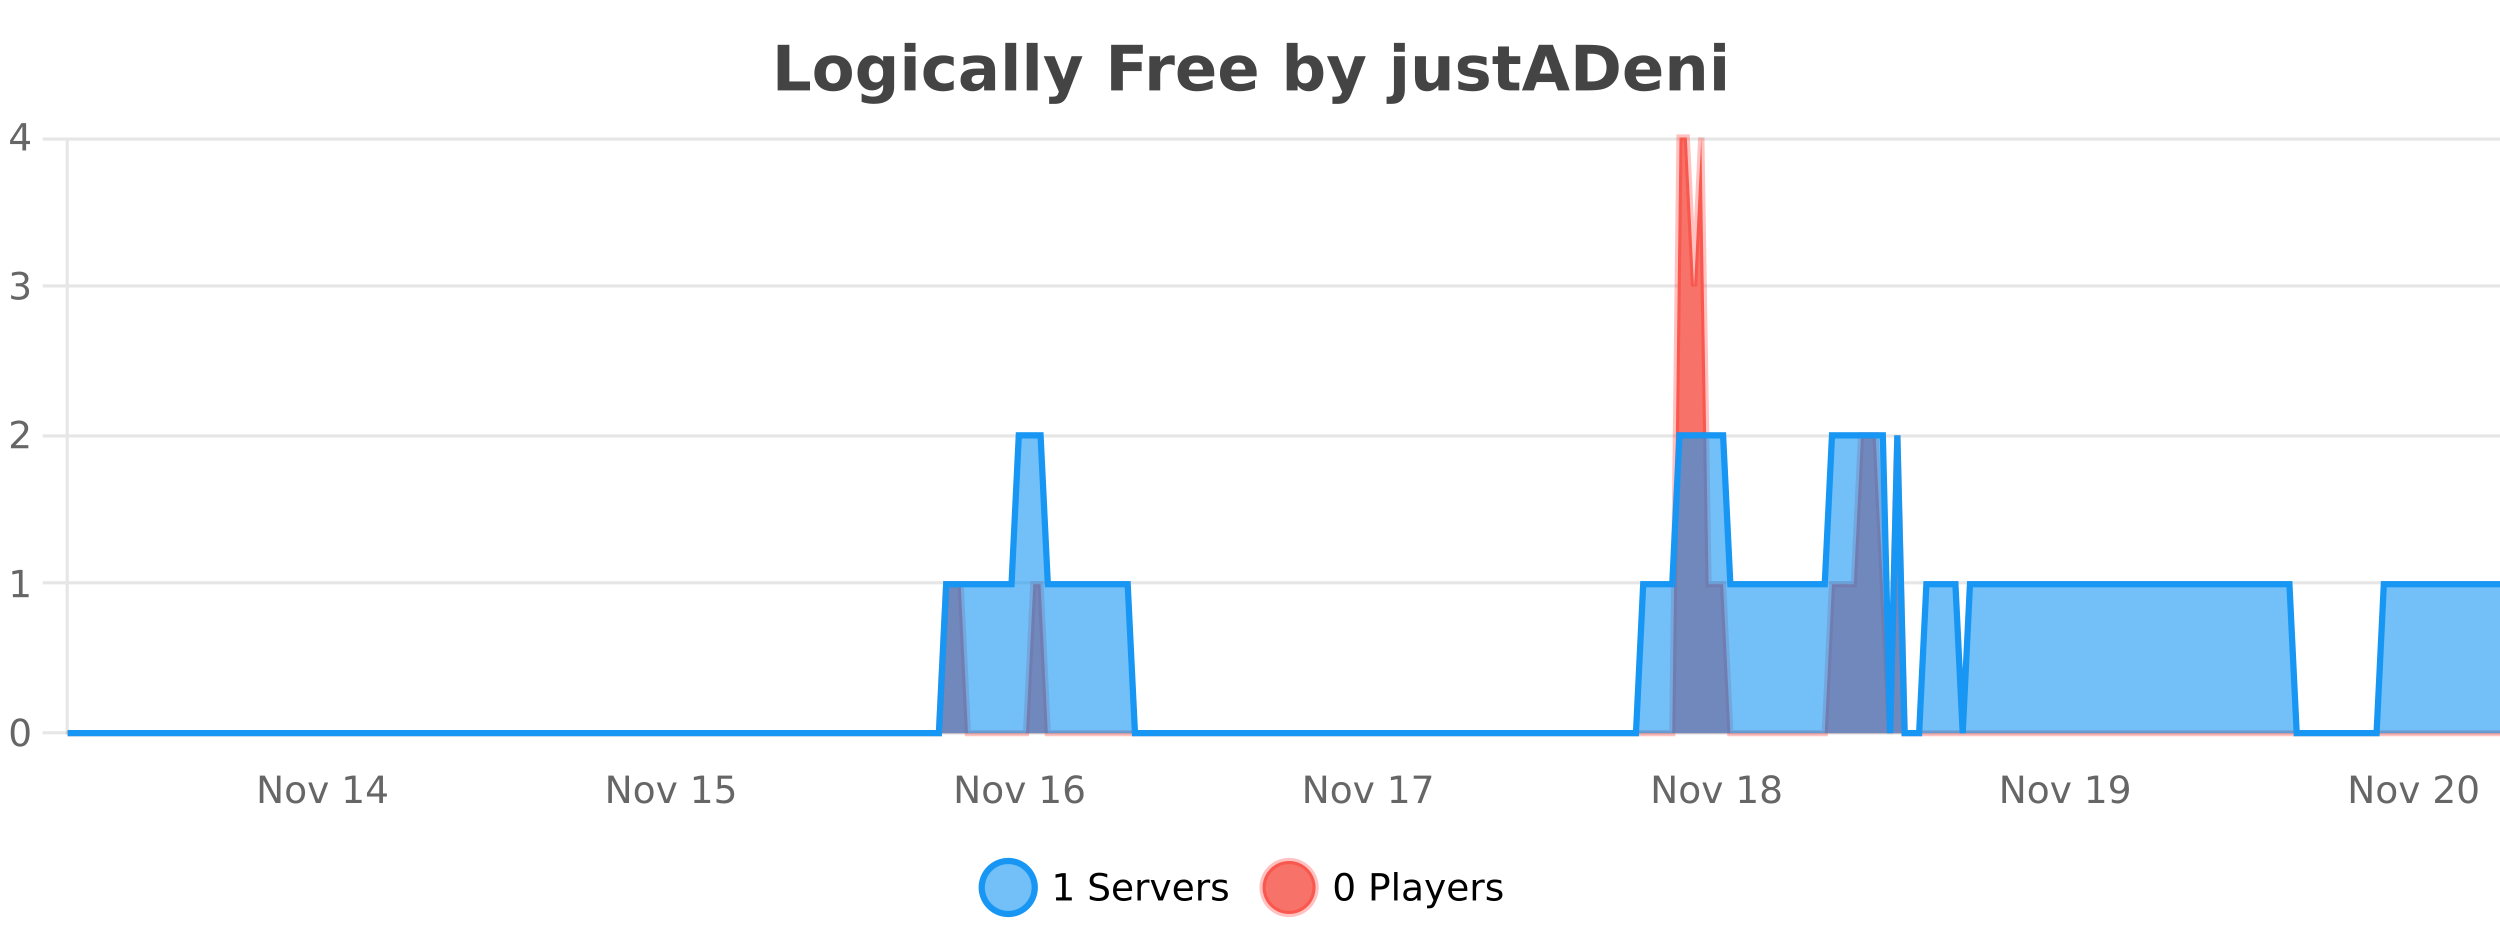 <?xml version="1.0" encoding="UTF-8"?>
<svg xmlns="http://www.w3.org/2000/svg" xmlns:xlink="http://www.w3.org/1999/xlink" width="800pt" height="300pt" viewBox="0 0 800 300" version="1.1">
<defs>
<clipPath id="clip1">
  <path d="M 285 263 L 360 263 L 360 300 L 285 300 Z M 285 263 "/>
</clipPath>
<clipPath id="clip2">
  <path d="M 375 263 L 450 263 L 450 300 L 375 300 Z M 375 263 "/>
</clipPath>
<clipPath id="clip3">
  <path d="M 21.633 44 L 800 44 L 800 234.602 L 21.633 234.602 Z M 21.633 44 "/>
</clipPath>
<clipPath id="clip4">
  <path d="M 20.633 43 L 800 43 L 800 235.602 L 20.633 235.602 Z M 20.633 43 "/>
</clipPath>
<clipPath id="clip5">
  <path d="M 21.633 139 L 800 139 L 800 234.602 L 21.633 234.602 Z M 21.633 139 "/>
</clipPath>
<clipPath id="clip6">
  <path d="M 20.633 111 L 800 111 L 800 235.602 L 20.633 235.602 Z M 20.633 111 "/>
</clipPath>
</defs>
<g id="surface133746">
<rect x="0" y="0" width="800" height="300" style="fill:rgb(100%,100%,100%);fill-opacity:1;stroke:none;"/>
<path style="fill:none;stroke-width:1;stroke-linecap:butt;stroke-linejoin:miter;stroke:rgb(0%,0%,0%);stroke-opacity:0.098;stroke-miterlimit:10;" d="M 22 234.5 L 800 234.5 "/>
<path style="fill:none;stroke-width:1;stroke-linecap:butt;stroke-linejoin:miter;stroke:rgb(0%,0%,0%);stroke-opacity:0.098;stroke-miterlimit:10;" d="M 13.633 234.5 L 21 234.5 "/>
<path style="fill:none;stroke-width:1;stroke-linecap:butt;stroke-linejoin:miter;stroke:rgb(0%,0%,0%);stroke-opacity:0.098;stroke-miterlimit:10;" d="M 22 186.5 L 800 186.5 "/>
<path style="fill:none;stroke-width:1;stroke-linecap:butt;stroke-linejoin:miter;stroke:rgb(0%,0%,0%);stroke-opacity:0.098;stroke-miterlimit:10;" d="M 13.633 186.5 L 21 186.5 "/>
<path style="fill:none;stroke-width:1;stroke-linecap:butt;stroke-linejoin:miter;stroke:rgb(0%,0%,0%);stroke-opacity:0.098;stroke-miterlimit:10;" d="M 22 139.5 L 800 139.5 "/>
<path style="fill:none;stroke-width:1;stroke-linecap:butt;stroke-linejoin:miter;stroke:rgb(0%,0%,0%);stroke-opacity:0.098;stroke-miterlimit:10;" d="M 13.633 139.5 L 21 139.5 "/>
<path style="fill:none;stroke-width:1;stroke-linecap:butt;stroke-linejoin:miter;stroke:rgb(0%,0%,0%);stroke-opacity:0.098;stroke-miterlimit:10;" d="M 22 91.5 L 800 91.5 "/>
<path style="fill:none;stroke-width:1;stroke-linecap:butt;stroke-linejoin:miter;stroke:rgb(0%,0%,0%);stroke-opacity:0.098;stroke-miterlimit:10;" d="M 13.633 91.5 L 21 91.5 "/>
<path style="fill:none;stroke-width:1;stroke-linecap:butt;stroke-linejoin:miter;stroke:rgb(0%,0%,0%);stroke-opacity:0.098;stroke-miterlimit:10;" d="M 22 44.5 L 800 44.5 "/>
<path style="fill:none;stroke-width:1;stroke-linecap:butt;stroke-linejoin:miter;stroke:rgb(0%,0%,0%);stroke-opacity:0.098;stroke-miterlimit:10;" d="M 13.633 44.5 L 21 44.5 "/>
<path style=" stroke:none;fill-rule:nonzero;fill:rgb(9.02%,58.824%,95.294%);fill-opacity:0.6;" d="M 331.121 284 C 331.121 288.688 327.324 292.484 322.637 292.484 C 317.953 292.484 314.152 288.688 314.152 284 C 314.152 279.312 317.953 275.516 322.637 275.516 C 327.324 275.516 331.121 279.312 331.121 284 Z M 331.121 284 "/>
<g clip-path="url(#clip1)" clip-rule="nonzero">
<path style="fill:none;stroke-width:2;stroke-linecap:butt;stroke-linejoin:miter;stroke:rgb(9.02%,58.824%,95.294%);stroke-opacity:1;stroke-miterlimit:10;" d="M 331.121 284 C 331.121 288.688 327.324 292.484 322.637 292.484 C 317.953 292.484 314.152 288.688 314.152 284 C 314.152 279.312 317.953 275.516 322.637 275.516 C 327.324 275.516 331.121 279.312 331.121 284 Z M 331.121 284 "/>
</g>
<path style=" stroke:none;fill-rule:nonzero;fill:rgb(0%,0%,0%);fill-opacity:1;" d="M 337.938 287.156 L 339.875 287.156 L 339.875 280.484 L 337.766 280.906 L 337.766 279.828 L 339.859 279.406 L 341.047 279.406 L 341.047 287.156 L 342.984 287.156 L 342.984 288.156 L 337.938 288.156 Z M 354.32 279.688 L 354.32 280.844 C 353.871 280.637 353.445 280.48 353.039 280.375 C 352.641 280.262 352.262 280.203 351.898 280.203 C 351.25 280.203 350.75 280.328 350.398 280.578 C 350.055 280.828 349.883 281.188 349.883 281.656 C 349.883 282.043 349.996 282.336 350.227 282.531 C 350.453 282.73 350.898 282.887 351.555 283 L 352.258 283.156 C 353.141 283.324 353.793 283.621 354.211 284.047 C 354.637 284.465 354.852 285.027 354.852 285.734 C 354.852 286.59 354.562 287.234 353.992 287.672 C 353.43 288.109 352.594 288.328 351.492 288.328 C 351.086 288.328 350.648 288.281 350.18 288.188 C 349.711 288.094 349.227 287.953 348.727 287.766 L 348.727 286.547 C 349.203 286.82 349.672 287.023 350.133 287.156 C 350.602 287.293 351.055 287.359 351.492 287.359 C 352.168 287.359 352.688 287.23 353.055 286.969 C 353.43 286.699 353.617 286.32 353.617 285.828 C 353.617 285.402 353.48 285.07 353.211 284.828 C 352.949 284.578 352.516 284.398 351.914 284.281 L 351.195 284.141 C 350.309 283.965 349.668 283.688 349.273 283.312 C 348.887 282.938 348.695 282.418 348.695 281.75 C 348.695 280.969 348.965 280.359 349.508 279.922 C 350.047 279.477 350.797 279.25 351.758 279.25 C 352.172 279.25 352.59 279.289 353.008 279.359 C 353.434 279.434 353.871 279.543 354.32 279.688 Z M 362.266 284.609 L 362.266 285.125 L 357.297 285.125 C 357.348 285.875 357.57 286.445 357.969 286.828 C 358.375 287.215 358.93 287.406 359.641 287.406 C 360.055 287.406 360.457 287.359 360.844 287.266 C 361.238 287.164 361.629 287.008 362.016 286.797 L 362.016 287.828 C 361.617 287.984 361.219 288.105 360.812 288.188 C 360.406 288.281 359.992 288.328 359.578 288.328 C 358.535 288.328 357.707 288.027 357.094 287.422 C 356.477 286.809 356.172 285.98 356.172 284.938 C 356.172 283.867 356.461 283.016 357.047 282.391 C 357.629 281.758 358.41 281.438 359.391 281.438 C 360.273 281.438 360.973 281.727 361.484 282.297 C 362.004 282.859 362.266 283.633 362.266 284.609 Z M 361.188 284.281 C 361.176 283.699 361.008 283.23 360.688 282.875 C 360.363 282.523 359.938 282.344 359.406 282.344 C 358.801 282.344 358.316 282.516 357.953 282.859 C 357.598 283.203 357.395 283.684 357.344 284.297 Z M 367.836 282.594 C 367.711 282.531 367.574 282.484 367.43 282.453 C 367.293 282.414 367.137 282.391 366.961 282.391 C 366.355 282.391 365.887 282.59 365.555 282.984 C 365.23 283.383 365.07 283.953 365.07 284.703 L 365.07 288.156 L 363.992 288.156 L 363.992 281.594 L 365.07 281.594 L 365.07 282.609 C 365.297 282.215 365.594 281.922 365.961 281.734 C 366.324 281.539 366.766 281.438 367.289 281.438 C 367.359 281.438 367.438 281.445 367.523 281.453 C 367.617 281.465 367.715 281.48 367.82 281.5 Z M 368.195 281.594 L 369.336 281.594 L 371.383 287.094 L 373.445 281.594 L 374.586 281.594 L 372.117 288.156 L 370.648 288.156 Z M 381.688 284.609 L 381.688 285.125 L 376.719 285.125 C 376.77 285.875 376.992 286.445 377.391 286.828 C 377.797 287.215 378.352 287.406 379.062 287.406 C 379.477 287.406 379.879 287.359 380.266 287.266 C 380.66 287.164 381.051 287.008 381.438 286.797 L 381.438 287.828 C 381.039 287.984 380.641 288.105 380.234 288.188 C 379.828 288.281 379.414 288.328 379 288.328 C 377.957 288.328 377.129 288.027 376.516 287.422 C 375.898 286.809 375.594 285.98 375.594 284.938 C 375.594 283.867 375.883 283.016 376.469 282.391 C 377.051 281.758 377.832 281.438 378.812 281.438 C 379.695 281.438 380.395 281.727 380.906 282.297 C 381.426 282.859 381.688 283.633 381.688 284.609 Z M 380.609 284.281 C 380.598 283.699 380.43 283.23 380.109 282.875 C 379.785 282.523 379.359 282.344 378.828 282.344 C 378.223 282.344 377.738 282.516 377.375 282.859 C 377.02 283.203 376.816 283.684 376.766 284.297 Z M 387.258 282.594 C 387.133 282.531 386.996 282.484 386.852 282.453 C 386.715 282.414 386.559 282.391 386.383 282.391 C 385.777 282.391 385.309 282.59 384.977 282.984 C 384.652 283.383 384.492 283.953 384.492 284.703 L 384.492 288.156 L 383.414 288.156 L 383.414 281.594 L 384.492 281.594 L 384.492 282.609 C 384.719 282.215 385.016 281.922 385.383 281.734 C 385.746 281.539 386.188 281.438 386.711 281.438 C 386.781 281.438 386.859 281.445 386.945 281.453 C 387.039 281.465 387.137 281.48 387.242 281.5 Z M 392.562 281.781 L 392.562 282.812 C 392.258 282.656 391.941 282.543 391.609 282.469 C 391.285 282.387 390.945 282.344 390.594 282.344 C 390.062 282.344 389.66 282.43 389.391 282.594 C 389.117 282.75 388.984 282.996 388.984 283.328 C 388.984 283.578 389.078 283.777 389.266 283.922 C 389.461 284.059 389.852 284.188 390.438 284.312 L 390.797 284.406 C 391.566 284.562 392.113 284.793 392.438 285.094 C 392.758 285.398 392.922 285.812 392.922 286.344 C 392.922 286.961 392.676 287.445 392.188 287.797 C 391.707 288.152 391.047 288.328 390.203 288.328 C 389.848 288.328 389.477 288.289 389.094 288.219 C 388.719 288.156 388.32 288.059 387.906 287.922 L 387.906 286.797 C 388.301 287.008 388.691 287.164 389.078 287.266 C 389.461 287.371 389.848 287.422 390.234 287.422 C 390.734 287.422 391.117 287.34 391.391 287.172 C 391.672 286.996 391.812 286.746 391.812 286.422 C 391.812 286.133 391.711 285.906 391.516 285.75 C 391.316 285.594 390.883 285.445 390.219 285.297 L 389.844 285.219 C 389.176 285.074 388.691 284.855 388.391 284.562 C 388.098 284.273 387.953 283.875 387.953 283.375 C 387.953 282.75 388.172 282.273 388.609 281.938 C 389.047 281.605 389.664 281.438 390.469 281.438 C 390.863 281.438 391.238 281.469 391.594 281.531 C 391.945 281.586 392.27 281.668 392.562 281.781 Z M 332.637 277.016 "/>
<path style=" stroke:none;fill-rule:nonzero;fill:rgb(96.863%,44.706%,40.784%);fill-opacity:1;" d="M 420.988 284 C 420.988 288.688 417.191 292.484 412.504 292.484 C 407.82 292.484 404.02 288.688 404.02 284 C 404.02 279.312 407.82 275.516 412.504 275.516 C 417.191 275.516 420.988 279.312 420.988 284 Z M 420.988 284 "/>
<g clip-path="url(#clip2)" clip-rule="nonzero">
<path style="fill:none;stroke-width:2;stroke-linecap:butt;stroke-linejoin:miter;stroke:rgb(100%,4.706%,0%);stroke-opacity:0.247;stroke-miterlimit:10;" d="M 420.988 284 C 420.988 288.688 417.191 292.484 412.504 292.484 C 407.82 292.484 404.02 288.688 404.02 284 C 404.02 279.312 407.82 275.516 412.504 275.516 C 417.191 275.516 420.988 279.312 420.988 284 Z M 420.988 284 "/>
</g>
<path style=" stroke:none;fill-rule:nonzero;fill:rgb(0%,0%,0%);fill-opacity:1;" d="M 430.133 280.188 C 429.527 280.188 429.07 280.492 428.758 281.094 C 428.453 281.688 428.305 282.59 428.305 283.797 C 428.305 284.996 428.453 285.898 428.758 286.5 C 429.07 287.094 429.527 287.391 430.133 287.391 C 430.746 287.391 431.203 287.094 431.508 286.5 C 431.82 285.898 431.977 284.996 431.977 283.797 C 431.977 282.59 431.82 281.688 431.508 281.094 C 431.203 280.492 430.746 280.188 430.133 280.188 Z M 430.133 279.25 C 431.109 279.25 431.859 279.641 432.383 280.422 C 432.902 281.195 433.164 282.32 433.164 283.797 C 433.164 285.266 432.902 286.391 432.383 287.172 C 431.859 287.945 431.109 288.328 430.133 288.328 C 429.152 288.328 428.402 287.945 427.883 287.172 C 427.371 286.391 427.117 285.266 427.117 283.797 C 427.117 282.32 427.371 281.195 427.883 280.422 C 428.402 279.641 429.152 279.25 430.133 279.25 Z M 440.125 280.375 L 440.125 283.672 L 441.609 283.672 C 442.16 283.672 442.586 283.531 442.891 283.25 C 443.191 282.961 443.344 282.547 443.344 282.016 C 443.344 281.496 443.191 281.094 442.891 280.812 C 442.586 280.523 442.16 280.375 441.609 280.375 Z M 438.938 279.406 L 441.609 279.406 C 442.598 279.406 443.344 279.633 443.844 280.078 C 444.344 280.516 444.594 281.164 444.594 282.016 C 444.594 282.883 444.344 283.539 443.844 283.984 C 443.344 284.422 442.598 284.641 441.609 284.641 L 440.125 284.641 L 440.125 288.156 L 438.938 288.156 Z M 446.129 279.031 L 447.207 279.031 L 447.207 288.156 L 446.129 288.156 Z M 452.445 284.859 C 451.578 284.859 450.977 284.961 450.633 285.156 C 450.297 285.355 450.133 285.695 450.133 286.172 C 450.133 286.559 450.258 286.867 450.508 287.094 C 450.766 287.312 451.109 287.422 451.539 287.422 C 452.141 287.422 452.621 287.215 452.977 286.797 C 453.34 286.371 453.523 285.805 453.523 285.094 L 453.523 284.859 Z M 454.602 284.406 L 454.602 288.156 L 453.523 288.156 L 453.523 287.156 C 453.273 287.555 452.965 287.852 452.602 288.047 C 452.234 288.234 451.789 288.328 451.258 288.328 C 450.578 288.328 450.043 288.141 449.648 287.766 C 449.25 287.383 449.055 286.875 449.055 286.25 C 449.055 285.512 449.297 284.953 449.789 284.578 C 450.289 284.203 451.027 284.016 452.008 284.016 L 453.523 284.016 L 453.523 283.906 C 453.523 283.406 453.355 283.023 453.023 282.75 C 452.699 282.48 452.246 282.344 451.664 282.344 C 451.289 282.344 450.918 282.391 450.555 282.484 C 450.199 282.578 449.859 282.715 449.539 282.891 L 449.539 281.891 C 449.934 281.734 450.312 281.621 450.68 281.547 C 451.055 281.477 451.418 281.438 451.773 281.438 C 452.719 281.438 453.43 281.684 453.898 282.172 C 454.367 282.664 454.602 283.406 454.602 284.406 Z M 459.551 288.766 C 459.246 289.547 458.949 290.055 458.66 290.297 C 458.367 290.535 457.98 290.656 457.504 290.656 L 456.645 290.656 L 456.645 289.75 L 457.27 289.75 C 457.57 289.75 457.801 289.676 457.957 289.531 C 458.121 289.395 458.305 289.066 458.504 288.547 L 458.707 288.047 L 456.051 281.594 L 457.191 281.594 L 459.238 286.719 L 461.301 281.594 L 462.441 281.594 Z M 469.543 284.609 L 469.543 285.125 L 464.574 285.125 C 464.625 285.875 464.848 286.445 465.246 286.828 C 465.652 287.215 466.207 287.406 466.918 287.406 C 467.332 287.406 467.734 287.359 468.121 287.266 C 468.516 287.164 468.906 287.008 469.293 286.797 L 469.293 287.828 C 468.895 287.984 468.496 288.105 468.09 288.188 C 467.684 288.281 467.27 288.328 466.855 288.328 C 465.812 288.328 464.984 288.027 464.371 287.422 C 463.754 286.809 463.449 285.98 463.449 284.938 C 463.449 283.867 463.738 283.016 464.324 282.391 C 464.906 281.758 465.688 281.438 466.668 281.438 C 467.551 281.438 468.25 281.727 468.762 282.297 C 469.281 282.859 469.543 283.633 469.543 284.609 Z M 468.465 284.281 C 468.453 283.699 468.285 283.23 467.965 282.875 C 467.641 282.523 467.215 282.344 466.684 282.344 C 466.078 282.344 465.594 282.516 465.23 282.859 C 464.875 283.203 464.672 283.684 464.621 284.297 Z M 475.113 282.594 C 474.988 282.531 474.852 282.484 474.707 282.453 C 474.57 282.414 474.414 282.391 474.238 282.391 C 473.633 282.391 473.164 282.59 472.832 282.984 C 472.508 283.383 472.348 283.953 472.348 284.703 L 472.348 288.156 L 471.27 288.156 L 471.27 281.594 L 472.348 281.594 L 472.348 282.609 C 472.574 282.215 472.871 281.922 473.238 281.734 C 473.602 281.539 474.043 281.438 474.566 281.438 C 474.637 281.438 474.715 281.445 474.801 281.453 C 474.895 281.465 474.992 281.48 475.098 281.5 Z M 480.422 281.781 L 480.422 282.812 C 480.117 282.656 479.801 282.543 479.469 282.469 C 479.145 282.387 478.805 282.344 478.453 282.344 C 477.922 282.344 477.52 282.43 477.25 282.594 C 476.977 282.75 476.844 282.996 476.844 283.328 C 476.844 283.578 476.938 283.777 477.125 283.922 C 477.32 284.059 477.711 284.188 478.297 284.312 L 478.656 284.406 C 479.426 284.562 479.973 284.793 480.297 285.094 C 480.617 285.398 480.781 285.812 480.781 286.344 C 480.781 286.961 480.535 287.445 480.047 287.797 C 479.566 288.152 478.906 288.328 478.062 288.328 C 477.707 288.328 477.336 288.289 476.953 288.219 C 476.578 288.156 476.18 288.059 475.766 287.922 L 475.766 286.797 C 476.16 287.008 476.551 287.164 476.938 287.266 C 477.32 287.371 477.707 287.422 478.094 287.422 C 478.594 287.422 478.977 287.34 479.25 287.172 C 479.531 286.996 479.672 286.746 479.672 286.422 C 479.672 286.133 479.57 285.906 479.375 285.75 C 479.176 285.594 478.742 285.445 478.078 285.297 L 477.703 285.219 C 477.035 285.074 476.551 284.855 476.25 284.562 C 475.957 284.273 475.812 283.875 475.812 283.375 C 475.812 282.75 476.031 282.273 476.469 281.938 C 476.906 281.605 477.523 281.438 478.328 281.438 C 478.723 281.438 479.098 281.469 479.453 281.531 C 479.805 281.586 480.129 281.668 480.422 281.781 Z M 422.504 277.016 "/>
<path style=" stroke:none;fill-rule:nonzero;fill:rgb(26.667%,26.667%,26.667%);fill-opacity:1;" d="M 248.844 14.344 L 252.594 14.344 L 252.594 26.078 L 259.203 26.078 L 259.203 28.922 L 248.844 28.922 Z M 266.633 20.219 C 265.852 20.219 265.258 20.5 264.852 21.062 C 264.445 21.617 264.242 22.418 264.242 23.469 C 264.242 24.512 264.445 25.312 264.852 25.875 C 265.258 26.43 265.852 26.703 266.633 26.703 C 267.391 26.703 267.969 26.43 268.367 25.875 C 268.773 25.312 268.977 24.512 268.977 23.469 C 268.977 22.418 268.773 21.617 268.367 21.062 C 267.969 20.5 267.391 20.219 266.633 20.219 Z M 266.633 17.719 C 268.508 17.719 269.969 18.23 271.023 19.25 C 272.086 20.262 272.617 21.668 272.617 23.469 C 272.617 25.262 272.086 26.668 271.023 27.688 C 269.969 28.699 268.508 29.203 266.633 29.203 C 264.734 29.203 263.258 28.699 262.195 27.688 C 261.133 26.668 260.602 25.262 260.602 23.469 C 260.602 21.668 261.133 20.262 262.195 19.25 C 263.258 18.23 264.734 17.719 266.633 17.719 Z M 282.609 27.062 C 282.129 27.699 281.598 28.168 281.016 28.469 C 280.43 28.773 279.758 28.922 279 28.922 C 277.664 28.922 276.562 28.398 275.688 27.344 C 274.82 26.293 274.391 24.953 274.391 23.328 C 274.391 21.695 274.82 20.355 275.688 19.312 C 276.562 18.262 277.664 17.734 279 17.734 C 279.758 17.734 280.43 17.887 281.016 18.188 C 281.598 18.492 282.129 18.965 282.609 19.609 L 282.609 17.984 L 286.125 17.984 L 286.125 27.812 C 286.125 29.57 285.566 30.914 284.453 31.844 C 283.348 32.77 281.738 33.234 279.625 33.234 C 278.945 33.234 278.285 33.18 277.641 33.078 C 277.004 32.973 276.363 32.816 275.719 32.609 L 275.719 29.875 C 276.332 30.227 276.93 30.488 277.516 30.656 C 278.098 30.832 278.688 30.922 279.281 30.922 C 280.426 30.922 281.266 30.672 281.797 30.172 C 282.336 29.672 282.609 28.887 282.609 27.812 Z M 280.297 20.266 C 279.578 20.266 279.016 20.531 278.609 21.062 C 278.203 21.594 278 22.352 278 23.328 C 278 24.328 278.191 25.09 278.578 25.609 C 278.973 26.121 279.547 26.375 280.297 26.375 C 281.023 26.375 281.594 26.109 282 25.578 C 282.406 25.047 282.609 24.297 282.609 23.328 C 282.609 22.352 282.406 21.594 282 21.062 C 281.594 20.531 281.023 20.266 280.297 20.266 Z M 289.488 17.984 L 292.973 17.984 L 292.973 28.922 L 289.488 28.922 Z M 289.488 13.719 L 292.973 13.719 L 292.973 16.578 L 289.488 16.578 Z M 305.172 18.328 L 305.172 21.172 C 304.703 20.852 304.227 20.609 303.75 20.453 C 303.27 20.297 302.77 20.219 302.25 20.219 C 301.281 20.219 300.52 20.508 299.969 21.078 C 299.426 21.641 299.156 22.438 299.156 23.469 C 299.156 24.492 299.426 25.289 299.969 25.859 C 300.52 26.422 301.281 26.703 302.25 26.703 C 302.801 26.703 303.32 26.625 303.812 26.469 C 304.301 26.305 304.754 26.059 305.172 25.734 L 305.172 28.594 C 304.629 28.805 304.078 28.953 303.516 29.047 C 302.953 29.148 302.383 29.203 301.812 29.203 C 299.844 29.203 298.301 28.699 297.188 27.688 C 296.07 26.68 295.516 25.273 295.516 23.469 C 295.516 21.656 296.07 20.246 297.188 19.234 C 298.301 18.227 299.844 17.719 301.812 17.719 C 302.383 17.719 302.945 17.773 303.5 17.875 C 304.062 17.969 304.617 18.121 305.172 18.328 Z M 313.09 24 C 312.359 24 311.812 24.125 311.449 24.375 C 311.082 24.617 310.902 24.98 310.902 25.469 C 310.902 25.906 311.047 26.25 311.34 26.5 C 311.641 26.75 312.051 26.875 312.574 26.875 C 313.23 26.875 313.781 26.641 314.23 26.172 C 314.688 25.703 314.918 25.117 314.918 24.406 L 314.918 24 Z M 318.434 22.688 L 318.434 28.922 L 314.918 28.922 L 314.918 27.297 C 314.449 27.965 313.918 28.449 313.324 28.75 C 312.738 29.051 312.027 29.203 311.184 29.203 C 310.059 29.203 309.141 28.875 308.434 28.219 C 307.723 27.555 307.371 26.695 307.371 25.641 C 307.371 24.359 307.809 23.422 308.684 22.828 C 309.566 22.227 310.957 21.922 312.855 21.922 L 314.918 21.922 L 314.918 21.641 C 314.918 21.09 314.699 20.688 314.262 20.438 C 313.824 20.18 313.141 20.047 312.215 20.047 C 311.465 20.047 310.766 20.125 310.121 20.281 C 309.473 20.43 308.875 20.648 308.324 20.938 L 308.324 18.281 C 309.074 18.094 309.824 17.953 310.574 17.859 C 311.332 17.766 312.094 17.719 312.855 17.719 C 314.824 17.719 316.246 18.109 317.121 18.891 C 317.996 19.664 318.434 20.93 318.434 22.688 Z M 321.695 13.719 L 325.18 13.719 L 325.18 28.922 L 321.695 28.922 Z M 328.551 13.719 L 332.035 13.719 L 332.035 28.922 L 328.551 28.922 Z M 333.969 17.984 L 337.453 17.984 L 340.406 25.406 L 342.906 17.984 L 346.391 17.984 L 341.797 29.953 C 341.336 31.172 340.797 32.02 340.172 32.5 C 339.555 32.988 338.75 33.234 337.75 33.234 L 335.719 33.234 L 335.719 30.938 L 336.812 30.938 C 337.406 30.938 337.836 30.844 338.109 30.656 C 338.379 30.469 338.586 30.129 338.734 29.641 L 338.844 29.344 Z M 355.562 14.344 L 365.703 14.344 L 365.703 17.188 L 359.312 17.188 L 359.312 19.891 L 365.328 19.891 L 365.328 22.734 L 359.312 22.734 L 359.312 28.922 L 355.562 28.922 Z M 375.914 20.969 C 375.602 20.824 375.293 20.719 374.992 20.656 C 374.688 20.586 374.387 20.547 374.086 20.547 C 373.18 20.547 372.48 20.836 371.992 21.406 C 371.512 21.98 371.273 22.805 371.273 23.875 L 371.273 28.922 L 367.789 28.922 L 367.789 17.984 L 371.273 17.984 L 371.273 19.781 C 371.719 19.062 372.234 18.543 372.82 18.219 C 373.402 17.887 374.102 17.719 374.914 17.719 C 375.039 17.719 375.168 17.727 375.305 17.734 C 375.438 17.746 375.637 17.766 375.898 17.797 Z M 388.559 23.422 L 388.559 24.422 L 380.387 24.422 C 380.469 25.246 380.766 25.859 381.277 26.266 C 381.785 26.672 382.496 26.875 383.402 26.875 C 384.141 26.875 384.895 26.766 385.668 26.547 C 386.438 26.328 387.23 26 388.043 25.562 L 388.043 28.25 C 387.219 28.562 386.391 28.797 385.559 28.953 C 384.734 29.117 383.91 29.203 383.09 29.203 C 381.109 29.203 379.566 28.703 378.465 27.703 C 377.371 26.695 376.824 25.281 376.824 23.469 C 376.824 21.68 377.359 20.273 378.434 19.25 C 379.516 18.23 381 17.719 382.887 17.719 C 384.605 17.719 385.98 18.242 387.012 19.281 C 388.043 20.312 388.559 21.695 388.559 23.422 Z M 384.965 22.266 C 384.965 21.602 384.77 21.062 384.387 20.656 C 384 20.25 383.496 20.047 382.871 20.047 C 382.191 20.047 381.641 20.242 381.215 20.625 C 380.797 21 380.535 21.547 380.434 22.266 Z M 402.125 23.422 L 402.125 24.422 L 393.953 24.422 C 394.035 25.246 394.332 25.859 394.844 26.266 C 395.352 26.672 396.062 26.875 396.969 26.875 C 397.707 26.875 398.461 26.766 399.234 26.547 C 400.004 26.328 400.797 26 401.609 25.562 L 401.609 28.25 C 400.785 28.562 399.957 28.797 399.125 28.953 C 398.301 29.117 397.477 29.203 396.656 29.203 C 394.676 29.203 393.133 28.703 392.031 27.703 C 390.938 26.695 390.391 25.281 390.391 23.469 C 390.391 21.68 390.926 20.273 392 19.25 C 393.082 18.23 394.566 17.719 396.453 17.719 C 398.172 17.719 399.547 18.242 400.578 19.281 C 401.609 20.312 402.125 21.695 402.125 23.422 Z M 398.531 22.266 C 398.531 21.602 398.336 21.062 397.953 20.656 C 397.566 20.25 397.062 20.047 396.438 20.047 C 395.758 20.047 395.207 20.242 394.781 20.625 C 394.363 21 394.102 21.547 394 22.266 Z M 417.555 26.672 C 418.305 26.672 418.875 26.402 419.273 25.859 C 419.668 25.309 419.867 24.512 419.867 23.469 C 419.867 22.43 419.668 21.637 419.273 21.094 C 418.875 20.543 418.305 20.266 417.555 20.266 C 416.805 20.266 416.227 20.543 415.82 21.094 C 415.422 21.637 415.227 22.43 415.227 23.469 C 415.227 24.5 415.422 25.293 415.82 25.844 C 416.227 26.398 416.805 26.672 417.555 26.672 Z M 415.227 19.578 C 415.715 18.945 416.25 18.477 416.836 18.172 C 417.418 17.871 418.09 17.719 418.852 17.719 C 420.203 17.719 421.312 18.258 422.18 19.328 C 423.043 20.402 423.477 21.781 423.477 23.469 C 423.477 25.148 423.043 26.523 422.18 27.594 C 421.312 28.668 420.203 29.203 418.852 29.203 C 418.09 29.203 417.418 29.051 416.836 28.75 C 416.25 28.449 415.715 27.98 415.227 27.344 L 415.227 28.922 L 411.742 28.922 L 411.742 13.719 L 415.227 13.719 Z M 424.625 17.984 L 428.109 17.984 L 431.062 25.406 L 433.562 17.984 L 437.047 17.984 L 432.453 29.953 C 431.992 31.172 431.453 32.02 430.828 32.5 C 430.211 32.988 429.406 33.234 428.406 33.234 L 426.375 33.234 L 426.375 30.938 L 427.469 30.938 C 428.062 30.938 428.492 30.844 428.766 30.656 C 429.035 30.469 429.242 30.129 429.391 29.641 L 429.5 29.344 Z M 446.062 17.984 L 449.547 17.984 L 449.547 28.719 C 449.547 30.188 449.191 31.305 448.484 32.078 C 447.785 32.848 446.77 33.234 445.438 33.234 L 443.703 33.234 L 443.703 30.938 L 444.312 30.938 C 444.977 30.938 445.438 30.785 445.688 30.484 C 445.938 30.191 446.062 29.602 446.062 28.719 Z M 446.062 13.719 L 449.547 13.719 L 449.547 16.578 L 446.062 16.578 Z M 452.789 24.656 L 452.789 17.984 L 456.305 17.984 L 456.305 19.078 C 456.305 19.672 456.297 20.418 456.289 21.312 C 456.289 22.211 456.289 22.805 456.289 23.094 C 456.289 23.98 456.309 24.617 456.352 25 C 456.402 25.387 456.48 25.668 456.586 25.844 C 456.73 26.074 456.918 26.25 457.148 26.375 C 457.375 26.5 457.641 26.562 457.945 26.562 C 458.672 26.562 459.246 26.281 459.664 25.719 C 460.078 25.156 460.289 24.383 460.289 23.391 L 460.289 17.984 L 463.789 17.984 L 463.789 28.922 L 460.289 28.922 L 460.289 27.344 C 459.758 27.98 459.195 28.449 458.602 28.75 C 458.016 29.051 457.371 29.203 456.664 29.203 C 455.402 29.203 454.438 28.82 453.773 28.047 C 453.117 27.266 452.789 26.137 452.789 24.656 Z M 475.688 18.328 L 475.688 20.984 C 474.945 20.672 474.227 20.438 473.531 20.281 C 472.832 20.125 472.172 20.047 471.547 20.047 C 470.891 20.047 470.398 20.133 470.078 20.297 C 469.754 20.465 469.594 20.719 469.594 21.062 C 469.594 21.344 469.711 21.559 469.953 21.703 C 470.203 21.852 470.641 21.961 471.266 22.031 L 471.891 22.125 C 473.68 22.355 474.883 22.73 475.5 23.25 C 476.113 23.773 476.422 24.59 476.422 25.703 C 476.422 26.871 475.988 27.746 475.125 28.328 C 474.27 28.914 472.992 29.203 471.297 29.203 C 470.566 29.203 469.816 29.145 469.047 29.031 C 468.273 28.918 467.484 28.746 466.672 28.516 L 466.672 25.859 C 467.367 26.203 468.082 26.461 468.812 26.625 C 469.539 26.793 470.285 26.875 471.047 26.875 C 471.734 26.875 472.25 26.781 472.594 26.594 C 472.938 26.406 473.109 26.125 473.109 25.75 C 473.109 25.438 472.988 25.211 472.75 25.062 C 472.508 24.906 472.035 24.789 471.328 24.703 L 470.719 24.625 C 469.156 24.43 468.062 24.07 467.438 23.547 C 466.812 23.016 466.5 22.215 466.5 21.141 C 466.5 19.984 466.895 19.125 467.688 18.562 C 468.488 18 469.707 17.719 471.344 17.719 C 471.988 17.719 472.664 17.773 473.375 17.875 C 474.082 17.969 474.852 18.121 475.688 18.328 Z M 482.871 14.875 L 482.871 17.984 L 486.48 17.984 L 486.48 20.484 L 482.871 20.484 L 482.871 25.125 C 482.871 25.637 482.969 25.98 483.168 26.156 C 483.375 26.336 483.777 26.422 484.371 26.422 L 486.168 26.422 L 486.168 28.922 L 483.168 28.922 C 481.793 28.922 480.812 28.637 480.23 28.062 C 479.656 27.48 479.371 26.5 479.371 25.125 L 479.371 20.484 L 477.637 20.484 L 477.637 17.984 L 479.371 17.984 L 479.371 14.875 Z M 497.617 26.266 L 491.742 26.266 L 490.805 28.922 L 487.023 28.922 L 492.43 14.344 L 496.914 14.344 L 502.305 28.922 L 498.539 28.922 Z M 492.68 23.562 L 496.664 23.562 L 494.68 17.766 Z M 508.004 17.188 L 508.004 26.078 L 509.348 26.078 C 510.887 26.078 512.066 25.699 512.879 24.938 C 513.691 24.18 514.098 23.07 514.098 21.609 C 514.098 20.172 513.691 19.078 512.879 18.328 C 512.074 17.57 510.898 17.188 509.348 17.188 Z M 504.254 14.344 L 508.207 14.344 C 510.426 14.344 512.074 14.5 513.16 14.812 C 514.242 15.125 515.168 15.664 515.941 16.422 C 516.629 17.078 517.137 17.84 517.473 18.703 C 517.805 19.559 517.973 20.527 517.973 21.609 C 517.973 22.715 517.805 23.699 517.473 24.562 C 517.137 25.43 516.629 26.188 515.941 26.844 C 515.16 27.594 514.223 28.133 513.129 28.453 C 512.035 28.766 510.395 28.922 508.207 28.922 L 504.254 28.922 Z M 531.605 23.422 L 531.605 24.422 L 523.434 24.422 C 523.516 25.246 523.812 25.859 524.324 26.266 C 524.832 26.672 525.543 26.875 526.449 26.875 C 527.188 26.875 527.941 26.766 528.715 26.547 C 529.484 26.328 530.277 26 531.09 25.562 L 531.09 28.25 C 530.266 28.562 529.438 28.797 528.605 28.953 C 527.781 29.117 526.957 29.203 526.137 29.203 C 524.156 29.203 522.613 28.703 521.512 27.703 C 520.418 26.695 519.871 25.281 519.871 23.469 C 519.871 21.68 520.406 20.273 521.48 19.25 C 522.562 18.23 524.047 17.719 525.934 17.719 C 527.652 17.719 529.027 18.242 530.059 19.281 C 531.09 20.312 531.605 21.695 531.605 23.422 Z M 528.012 22.266 C 528.012 21.602 527.816 21.062 527.434 20.656 C 527.047 20.25 526.543 20.047 525.918 20.047 C 525.238 20.047 524.688 20.242 524.262 20.625 C 523.844 21 523.582 21.547 523.48 22.266 Z M 545.25 22.266 L 545.25 28.922 L 541.734 28.922 L 541.734 23.828 C 541.734 22.883 541.711 22.23 541.672 21.875 C 541.629 21.512 541.555 21.246 541.453 21.078 C 541.316 20.852 541.129 20.672 540.891 20.547 C 540.66 20.422 540.395 20.359 540.094 20.359 C 539.363 20.359 538.789 20.641 538.375 21.203 C 537.957 21.766 537.75 22.547 537.75 23.547 L 537.75 28.922 L 534.266 28.922 L 534.266 17.984 L 537.75 17.984 L 537.75 19.578 C 538.281 18.945 538.844 18.477 539.438 18.172 C 540.031 17.871 540.68 17.719 541.391 17.719 C 542.66 17.719 543.617 18.109 544.266 18.891 C 544.922 19.664 545.25 20.789 545.25 22.266 Z M 548.5 17.984 L 551.984 17.984 L 551.984 28.922 L 548.5 28.922 Z M 548.5 13.719 L 551.984 13.719 L 551.984 16.578 L 548.5 16.578 Z M 247 10.359 "/>
<path style="fill:none;stroke-width:1;stroke-linecap:butt;stroke-linejoin:miter;stroke:rgb(0%,0%,0%);stroke-opacity:0.098;stroke-miterlimit:10;" d="M 21 234.5 L 801 234.5 "/>
<path style=" stroke:none;fill-rule:nonzero;fill:rgb(40%,40%,40%);fill-opacity:1;" d="M 83.129 248.203 L 84.723 248.203 L 88.613 255.516 L 88.613 248.203 L 89.754 248.203 L 89.754 256.953 L 88.16 256.953 L 84.285 249.641 L 84.285 256.953 L 83.129 256.953 Z M 94.605 251.141 C 94.031 251.141 93.574 251.371 93.23 251.828 C 92.895 252.277 92.73 252.891 92.73 253.672 C 92.73 254.465 92.895 255.086 93.23 255.531 C 93.562 255.98 94.02 256.203 94.605 256.203 C 95.176 256.203 95.629 255.98 95.965 255.531 C 96.309 255.074 96.48 254.453 96.48 253.672 C 96.48 252.902 96.309 252.289 95.965 251.828 C 95.629 251.371 95.176 251.141 94.605 251.141 Z M 94.605 250.234 C 95.543 250.234 96.277 250.543 96.809 251.156 C 97.348 251.762 97.621 252.602 97.621 253.672 C 97.621 254.746 97.348 255.59 96.809 256.203 C 96.277 256.82 95.543 257.125 94.605 257.125 C 93.668 257.125 92.926 256.82 92.387 256.203 C 91.855 255.59 91.59 254.746 91.59 253.672 C 91.59 252.602 91.855 251.762 92.387 251.156 C 92.926 250.543 93.668 250.234 94.605 250.234 Z M 98.633 250.391 L 99.773 250.391 L 101.82 255.891 L 103.883 250.391 L 105.023 250.391 L 102.555 256.953 L 101.086 256.953 Z M 110.676 255.953 L 112.613 255.953 L 112.613 249.281 L 110.504 249.703 L 110.504 248.625 L 112.598 248.203 L 113.785 248.203 L 113.785 255.953 L 115.723 255.953 L 115.723 256.953 L 110.676 256.953 Z M 121.359 249.234 L 118.375 253.906 L 121.359 253.906 Z M 121.047 248.203 L 122.547 248.203 L 122.547 253.906 L 123.797 253.906 L 123.797 254.891 L 122.547 254.891 L 122.547 256.953 L 121.359 256.953 L 121.359 254.891 L 117.422 254.891 L 117.422 253.75 Z M 81.957 245.816 "/>
<path style=" stroke:none;fill-rule:nonzero;fill:rgb(40%,40%,40%);fill-opacity:1;" d="M 194.656 248.203 L 196.25 248.203 L 200.141 255.516 L 200.141 248.203 L 201.281 248.203 L 201.281 256.953 L 199.688 256.953 L 195.812 249.641 L 195.812 256.953 L 194.656 256.953 Z M 206.133 251.141 C 205.559 251.141 205.102 251.371 204.758 251.828 C 204.422 252.277 204.258 252.891 204.258 253.672 C 204.258 254.465 204.422 255.086 204.758 255.531 C 205.09 255.98 205.547 256.203 206.133 256.203 C 206.703 256.203 207.156 255.98 207.492 255.531 C 207.836 255.074 208.008 254.453 208.008 253.672 C 208.008 252.902 207.836 252.289 207.492 251.828 C 207.156 251.371 206.703 251.141 206.133 251.141 Z M 206.133 250.234 C 207.07 250.234 207.805 250.543 208.336 251.156 C 208.875 251.762 209.148 252.602 209.148 253.672 C 209.148 254.746 208.875 255.59 208.336 256.203 C 207.805 256.82 207.07 257.125 206.133 257.125 C 205.195 257.125 204.453 256.82 203.914 256.203 C 203.383 255.59 203.117 254.746 203.117 253.672 C 203.117 252.602 203.383 251.762 203.914 251.156 C 204.453 250.543 205.195 250.234 206.133 250.234 Z M 210.164 250.391 L 211.305 250.391 L 213.352 255.891 L 215.414 250.391 L 216.555 250.391 L 214.086 256.953 L 212.617 256.953 Z M 222.203 255.953 L 224.141 255.953 L 224.141 249.281 L 222.031 249.703 L 222.031 248.625 L 224.125 248.203 L 225.312 248.203 L 225.312 255.953 L 227.25 255.953 L 227.25 256.953 L 222.203 256.953 Z M 229.648 248.203 L 234.289 248.203 L 234.289 249.203 L 230.727 249.203 L 230.727 251.344 C 230.902 251.281 231.074 251.242 231.242 251.219 C 231.418 251.188 231.59 251.172 231.758 251.172 C 232.734 251.172 233.512 251.445 234.086 251.984 C 234.656 252.516 234.945 253.234 234.945 254.141 C 234.945 255.09 234.648 255.824 234.055 256.344 C 233.469 256.867 232.648 257.125 231.586 257.125 C 231.211 257.125 230.828 257.094 230.445 257.031 C 230.07 256.969 229.68 256.875 229.273 256.75 L 229.273 255.562 C 229.625 255.75 229.992 255.891 230.367 255.984 C 230.742 256.078 231.137 256.125 231.555 256.125 C 232.23 256.125 232.766 255.949 233.164 255.594 C 233.559 255.242 233.758 254.758 233.758 254.141 C 233.758 253.539 233.559 253.059 233.164 252.703 C 232.766 252.352 232.23 252.172 231.555 252.172 C 231.242 252.172 230.922 252.211 230.602 252.281 C 230.289 252.344 229.969 252.449 229.648 252.594 Z M 193.484 245.816 "/>
<path style=" stroke:none;fill-rule:nonzero;fill:rgb(40%,40%,40%);fill-opacity:1;" d="M 306.184 248.203 L 307.777 248.203 L 311.668 255.516 L 311.668 248.203 L 312.809 248.203 L 312.809 256.953 L 311.215 256.953 L 307.34 249.641 L 307.34 256.953 L 306.184 256.953 Z M 317.66 251.141 C 317.086 251.141 316.629 251.371 316.285 251.828 C 315.949 252.277 315.785 252.891 315.785 253.672 C 315.785 254.465 315.949 255.086 316.285 255.531 C 316.617 255.98 317.074 256.203 317.66 256.203 C 318.23 256.203 318.684 255.98 319.02 255.531 C 319.363 255.074 319.535 254.453 319.535 253.672 C 319.535 252.902 319.363 252.289 319.02 251.828 C 318.684 251.371 318.23 251.141 317.66 251.141 Z M 317.66 250.234 C 318.598 250.234 319.332 250.543 319.863 251.156 C 320.402 251.762 320.676 252.602 320.676 253.672 C 320.676 254.746 320.402 255.59 319.863 256.203 C 319.332 256.82 318.598 257.125 317.66 257.125 C 316.723 257.125 315.98 256.82 315.441 256.203 C 314.91 255.59 314.645 254.746 314.645 253.672 C 314.645 252.602 314.91 251.762 315.441 251.156 C 315.98 250.543 316.723 250.234 317.66 250.234 Z M 321.688 250.391 L 322.828 250.391 L 324.875 255.891 L 326.938 250.391 L 328.078 250.391 L 325.609 256.953 L 324.141 256.953 Z M 333.73 255.953 L 335.668 255.953 L 335.668 249.281 L 333.559 249.703 L 333.559 248.625 L 335.652 248.203 L 336.84 248.203 L 336.84 255.953 L 338.777 255.953 L 338.777 256.953 L 333.73 256.953 Z M 343.852 252.109 C 343.32 252.109 342.898 252.293 342.586 252.656 C 342.273 253.023 342.117 253.516 342.117 254.141 C 342.117 254.777 342.273 255.277 342.586 255.641 C 342.898 256.008 343.32 256.188 343.852 256.188 C 344.383 256.188 344.797 256.008 345.102 255.641 C 345.414 255.277 345.57 254.777 345.57 254.141 C 345.57 253.516 345.414 253.023 345.102 252.656 C 344.797 252.293 344.383 252.109 343.852 252.109 Z M 346.195 248.391 L 346.195 249.469 C 345.891 249.336 345.59 249.23 345.289 249.156 C 344.984 249.086 344.688 249.047 344.398 249.047 C 343.617 249.047 343.016 249.312 342.602 249.844 C 342.195 250.367 341.961 251.156 341.898 252.219 C 342.125 251.887 342.414 251.633 342.758 251.453 C 343.109 251.266 343.496 251.172 343.914 251.172 C 344.789 251.172 345.48 251.438 345.992 251.969 C 346.5 252.5 346.758 253.227 346.758 254.141 C 346.758 255.047 346.492 255.773 345.961 256.312 C 345.43 256.855 344.727 257.125 343.852 257.125 C 342.828 257.125 342.055 256.742 341.523 255.969 C 340.992 255.188 340.727 254.062 340.727 252.594 C 340.727 251.211 341.055 250.105 341.711 249.281 C 342.367 248.461 343.246 248.047 344.352 248.047 C 344.641 248.047 344.938 248.078 345.242 248.141 C 345.543 248.195 345.859 248.277 346.195 248.391 Z M 305.012 245.816 "/>
<path style=" stroke:none;fill-rule:nonzero;fill:rgb(40%,40%,40%);fill-opacity:1;" d="M 417.711 248.203 L 419.305 248.203 L 423.195 255.516 L 423.195 248.203 L 424.336 248.203 L 424.336 256.953 L 422.742 256.953 L 418.867 249.641 L 418.867 256.953 L 417.711 256.953 Z M 429.188 251.141 C 428.613 251.141 428.156 251.371 427.812 251.828 C 427.477 252.277 427.312 252.891 427.312 253.672 C 427.312 254.465 427.477 255.086 427.812 255.531 C 428.145 255.98 428.602 256.203 429.188 256.203 C 429.758 256.203 430.211 255.98 430.547 255.531 C 430.891 255.074 431.062 254.453 431.062 253.672 C 431.062 252.902 430.891 252.289 430.547 251.828 C 430.211 251.371 429.758 251.141 429.188 251.141 Z M 429.188 250.234 C 430.125 250.234 430.859 250.543 431.391 251.156 C 431.93 251.762 432.203 252.602 432.203 253.672 C 432.203 254.746 431.93 255.59 431.391 256.203 C 430.859 256.82 430.125 257.125 429.188 257.125 C 428.25 257.125 427.508 256.82 426.969 256.203 C 426.438 255.59 426.172 254.746 426.172 253.672 C 426.172 252.602 426.438 251.762 426.969 251.156 C 427.508 250.543 428.25 250.234 429.188 250.234 Z M 433.219 250.391 L 434.359 250.391 L 436.406 255.891 L 438.469 250.391 L 439.609 250.391 L 437.141 256.953 L 435.672 256.953 Z M 445.258 255.953 L 447.195 255.953 L 447.195 249.281 L 445.086 249.703 L 445.086 248.625 L 447.18 248.203 L 448.367 248.203 L 448.367 255.953 L 450.305 255.953 L 450.305 256.953 L 445.258 256.953 Z M 452.391 248.203 L 458.016 248.203 L 458.016 248.703 L 454.844 256.953 L 453.609 256.953 L 456.594 249.203 L 452.391 249.203 Z M 416.539 245.816 "/>
<path style=" stroke:none;fill-rule:nonzero;fill:rgb(40%,40%,40%);fill-opacity:1;" d="M 529.234 248.203 L 530.828 248.203 L 534.719 255.516 L 534.719 248.203 L 535.859 248.203 L 535.859 256.953 L 534.266 256.953 L 530.391 249.641 L 530.391 256.953 L 529.234 256.953 Z M 540.711 251.141 C 540.137 251.141 539.68 251.371 539.336 251.828 C 539 252.277 538.836 252.891 538.836 253.672 C 538.836 254.465 539 255.086 539.336 255.531 C 539.668 255.98 540.125 256.203 540.711 256.203 C 541.281 256.203 541.734 255.98 542.07 255.531 C 542.414 255.074 542.586 254.453 542.586 253.672 C 542.586 252.902 542.414 252.289 542.07 251.828 C 541.734 251.371 541.281 251.141 540.711 251.141 Z M 540.711 250.234 C 541.648 250.234 542.383 250.543 542.914 251.156 C 543.453 251.762 543.727 252.602 543.727 253.672 C 543.727 254.746 543.453 255.59 542.914 256.203 C 542.383 256.82 541.648 257.125 540.711 257.125 C 539.773 257.125 539.031 256.82 538.492 256.203 C 537.961 255.59 537.695 254.746 537.695 253.672 C 537.695 252.602 537.961 251.762 538.492 251.156 C 539.031 250.543 539.773 250.234 540.711 250.234 Z M 544.742 250.391 L 545.883 250.391 L 547.93 255.891 L 549.992 250.391 L 551.133 250.391 L 548.664 256.953 L 547.195 256.953 Z M 556.781 255.953 L 558.719 255.953 L 558.719 249.281 L 556.609 249.703 L 556.609 248.625 L 558.703 248.203 L 559.891 248.203 L 559.891 255.953 L 561.828 255.953 L 561.828 256.953 L 556.781 256.953 Z M 566.742 252.797 C 566.18 252.797 565.734 252.949 565.414 253.25 C 565.09 253.555 564.93 253.965 564.93 254.484 C 564.93 255.016 565.09 255.434 565.414 255.734 C 565.734 256.039 566.18 256.188 566.742 256.188 C 567.305 256.188 567.746 256.039 568.07 255.734 C 568.391 255.434 568.555 255.016 568.555 254.484 C 568.555 253.965 568.391 253.555 568.07 253.25 C 567.758 252.949 567.312 252.797 566.742 252.797 Z M 565.555 252.297 C 565.055 252.172 564.656 251.938 564.367 251.594 C 564.086 251.242 563.945 250.812 563.945 250.312 C 563.945 249.617 564.195 249.062 564.695 248.656 C 565.195 248.25 565.875 248.047 566.742 248.047 C 567.617 248.047 568.297 248.25 568.789 248.656 C 569.289 249.062 569.539 249.617 569.539 250.312 C 569.539 250.812 569.398 251.242 569.117 251.594 C 568.836 251.938 568.438 252.172 567.93 252.297 C 568.5 252.434 568.945 252.695 569.258 253.078 C 569.578 253.465 569.742 253.934 569.742 254.484 C 569.742 255.34 569.48 255.996 568.961 256.453 C 568.449 256.902 567.711 257.125 566.742 257.125 C 565.781 257.125 565.043 256.902 564.523 256.453 C 564 255.996 563.742 255.34 563.742 254.484 C 563.742 253.934 563.902 253.465 564.227 253.078 C 564.547 252.695 564.992 252.434 565.555 252.297 Z M 565.133 250.422 C 565.133 250.883 565.273 251.234 565.555 251.484 C 565.836 251.734 566.23 251.859 566.742 251.859 C 567.25 251.859 567.648 251.734 567.93 251.484 C 568.219 251.234 568.367 250.883 568.367 250.422 C 568.367 249.977 568.219 249.625 567.93 249.375 C 567.648 249.117 567.25 248.984 566.742 248.984 C 566.23 248.984 565.836 249.117 565.555 249.375 C 565.273 249.625 565.133 249.977 565.133 250.422 Z M 528.062 245.816 "/>
<path style=" stroke:none;fill-rule:nonzero;fill:rgb(40%,40%,40%);fill-opacity:1;" d="M 640.762 248.203 L 642.355 248.203 L 646.246 255.516 L 646.246 248.203 L 647.387 248.203 L 647.387 256.953 L 645.793 256.953 L 641.918 249.641 L 641.918 256.953 L 640.762 256.953 Z M 652.238 251.141 C 651.664 251.141 651.207 251.371 650.863 251.828 C 650.527 252.277 650.363 252.891 650.363 253.672 C 650.363 254.465 650.527 255.086 650.863 255.531 C 651.195 255.98 651.652 256.203 652.238 256.203 C 652.809 256.203 653.262 255.98 653.598 255.531 C 653.941 255.074 654.113 254.453 654.113 253.672 C 654.113 252.902 653.941 252.289 653.598 251.828 C 653.262 251.371 652.809 251.141 652.238 251.141 Z M 652.238 250.234 C 653.176 250.234 653.91 250.543 654.441 251.156 C 654.98 251.762 655.254 252.602 655.254 253.672 C 655.254 254.746 654.98 255.59 654.441 256.203 C 653.91 256.82 653.176 257.125 652.238 257.125 C 651.301 257.125 650.559 256.82 650.02 256.203 C 649.488 255.59 649.223 254.746 649.223 253.672 C 649.223 252.602 649.488 251.762 650.02 251.156 C 650.559 250.543 651.301 250.234 652.238 250.234 Z M 656.266 250.391 L 657.406 250.391 L 659.453 255.891 L 661.516 250.391 L 662.656 250.391 L 660.188 256.953 L 658.719 256.953 Z M 668.309 255.953 L 670.246 255.953 L 670.246 249.281 L 668.137 249.703 L 668.137 248.625 L 670.23 248.203 L 671.418 248.203 L 671.418 255.953 L 673.355 255.953 L 673.355 256.953 L 668.309 256.953 Z M 675.773 256.766 L 675.773 255.688 C 676.074 255.836 676.375 255.945 676.68 256.016 C 676.98 256.09 677.281 256.125 677.586 256.125 C 678.367 256.125 678.961 255.867 679.367 255.344 C 679.781 254.812 680.016 254.012 680.07 252.938 C 679.852 253.281 679.562 253.543 679.211 253.719 C 678.867 253.898 678.48 253.984 678.055 253.984 C 677.18 253.984 676.484 253.727 675.977 253.203 C 675.465 252.672 675.211 251.945 675.211 251.016 C 675.211 250.121 675.477 249.402 676.008 248.859 C 676.539 248.32 677.246 248.047 678.133 248.047 C 679.141 248.047 679.914 248.438 680.445 249.219 C 680.984 249.992 681.258 251.117 681.258 252.594 C 681.258 253.969 680.93 255.07 680.273 255.891 C 679.617 256.715 678.734 257.125 677.633 257.125 C 677.328 257.125 677.027 257.094 676.727 257.031 C 676.422 256.977 676.105 256.891 675.773 256.766 Z M 678.133 253.062 C 678.664 253.062 679.086 252.883 679.398 252.516 C 679.711 252.152 679.867 251.652 679.867 251.016 C 679.867 250.391 679.711 249.898 679.398 249.531 C 679.086 249.168 678.664 248.984 678.133 248.984 C 677.602 248.984 677.18 249.168 676.867 249.531 C 676.562 249.898 676.414 250.391 676.414 251.016 C 676.414 251.652 676.562 252.152 676.867 252.516 C 677.18 252.883 677.602 253.062 678.133 253.062 Z M 639.59 245.816 "/>
<path style=" stroke:none;fill-rule:nonzero;fill:rgb(40%,40%,40%);fill-opacity:1;" d="M 752.289 248.203 L 753.883 248.203 L 757.773 255.516 L 757.773 248.203 L 758.914 248.203 L 758.914 256.953 L 757.32 256.953 L 753.445 249.641 L 753.445 256.953 L 752.289 256.953 Z M 763.766 251.141 C 763.191 251.141 762.734 251.371 762.391 251.828 C 762.055 252.277 761.891 252.891 761.891 253.672 C 761.891 254.465 762.055 255.086 762.391 255.531 C 762.723 255.98 763.18 256.203 763.766 256.203 C 764.336 256.203 764.789 255.98 765.125 255.531 C 765.469 255.074 765.641 254.453 765.641 253.672 C 765.641 252.902 765.469 252.289 765.125 251.828 C 764.789 251.371 764.336 251.141 763.766 251.141 Z M 763.766 250.234 C 764.703 250.234 765.438 250.543 765.969 251.156 C 766.508 251.762 766.781 252.602 766.781 253.672 C 766.781 254.746 766.508 255.59 765.969 256.203 C 765.438 256.82 764.703 257.125 763.766 257.125 C 762.828 257.125 762.086 256.82 761.547 256.203 C 761.016 255.59 760.75 254.746 760.75 253.672 C 760.75 252.602 761.016 251.762 761.547 251.156 C 762.086 250.543 762.828 250.234 763.766 250.234 Z M 767.797 250.391 L 768.938 250.391 L 770.984 255.891 L 773.047 250.391 L 774.188 250.391 L 771.719 256.953 L 770.25 256.953 Z M 780.648 255.953 L 784.789 255.953 L 784.789 256.953 L 779.227 256.953 L 779.227 255.953 C 779.672 255.496 780.281 254.875 781.055 254.094 C 781.836 253.305 782.324 252.793 782.523 252.562 C 782.906 252.148 783.172 251.793 783.32 251.5 C 783.477 251.199 783.555 250.906 783.555 250.625 C 783.555 250.156 783.387 249.777 783.055 249.484 C 782.73 249.195 782.309 249.047 781.789 249.047 C 781.414 249.047 781.016 249.109 780.602 249.234 C 780.195 249.359 779.758 249.559 779.289 249.828 L 779.289 248.625 C 779.766 248.438 780.211 248.297 780.617 248.203 C 781.031 248.102 781.414 248.047 781.758 248.047 C 782.664 248.047 783.387 248.277 783.93 248.734 C 784.469 249.184 784.742 249.789 784.742 250.547 C 784.742 250.902 784.672 251.242 784.539 251.562 C 784.402 251.887 784.156 252.266 783.805 252.703 C 783.699 252.82 783.387 253.148 782.867 253.688 C 782.344 254.23 781.605 254.984 780.648 255.953 Z M 789.797 248.984 C 789.191 248.984 788.734 249.289 788.422 249.891 C 788.117 250.484 787.969 251.387 787.969 252.594 C 787.969 253.793 788.117 254.695 788.422 255.297 C 788.734 255.891 789.191 256.188 789.797 256.188 C 790.41 256.188 790.867 255.891 791.172 255.297 C 791.484 254.695 791.641 253.793 791.641 252.594 C 791.641 251.387 791.484 250.484 791.172 249.891 C 790.867 249.289 790.41 248.984 789.797 248.984 Z M 789.797 248.047 C 790.773 248.047 791.523 248.438 792.047 249.219 C 792.566 249.992 792.828 251.117 792.828 252.594 C 792.828 254.062 792.566 255.188 792.047 255.969 C 791.523 256.742 790.773 257.125 789.797 257.125 C 788.816 257.125 788.066 256.742 787.547 255.969 C 787.035 255.188 786.781 254.062 786.781 252.594 C 786.781 251.117 787.035 249.992 787.547 249.219 C 788.066 248.438 788.816 248.047 789.797 248.047 Z M 751.117 245.816 "/>
<path style="fill:none;stroke-width:1;stroke-linecap:butt;stroke-linejoin:miter;stroke:rgb(0%,0%,0%);stroke-opacity:0.098;stroke-miterlimit:10;" d="M 21.5 44 L 21.5 235 "/>
<path style=" stroke:none;fill-rule:nonzero;fill:rgb(40%,40%,40%);fill-opacity:1;" d="M 6.445 230.789 C 5.84 230.789 5.383 231.094 5.07 231.695 C 4.766 232.289 4.617 233.191 4.617 234.398 C 4.617 235.598 4.766 236.5 5.07 237.102 C 5.383 237.695 5.84 237.992 6.445 237.992 C 7.059 237.992 7.516 237.695 7.82 237.102 C 8.133 236.5 8.289 235.598 8.289 234.398 C 8.289 233.191 8.133 232.289 7.82 231.695 C 7.516 231.094 7.059 230.789 6.445 230.789 Z M 6.445 229.852 C 7.422 229.852 8.172 230.242 8.695 231.023 C 9.215 231.797 9.477 232.922 9.477 234.398 C 9.477 235.867 9.215 236.992 8.695 237.773 C 8.172 238.547 7.422 238.93 6.445 238.93 C 5.465 238.93 4.715 238.547 4.195 237.773 C 3.684 236.992 3.43 235.867 3.43 234.398 C 3.43 232.922 3.684 231.797 4.195 231.023 C 4.715 230.242 5.465 229.852 6.445 229.852 Z M 2.633 227.617 "/>
<path style=" stroke:none;fill-rule:nonzero;fill:rgb(40%,40%,40%);fill-opacity:1;" d="M 4.117 190.102 L 6.055 190.102 L 6.055 183.43 L 3.945 183.852 L 3.945 182.773 L 6.039 182.352 L 7.227 182.352 L 7.227 190.102 L 9.164 190.102 L 9.164 191.102 L 4.117 191.102 Z M 2.633 179.965 "/>
<path style=" stroke:none;fill-rule:nonzero;fill:rgb(40%,40%,40%);fill-opacity:1;" d="M 4.93 142.453 L 9.07 142.453 L 9.07 143.453 L 3.508 143.453 L 3.508 142.453 C 3.953 141.996 4.562 141.375 5.336 140.594 C 6.117 139.805 6.605 139.293 6.805 139.062 C 7.188 138.648 7.453 138.293 7.602 138 C 7.758 137.699 7.836 137.406 7.836 137.125 C 7.836 136.656 7.668 136.277 7.336 135.984 C 7.012 135.695 6.59 135.547 6.07 135.547 C 5.695 135.547 5.297 135.609 4.883 135.734 C 4.477 135.859 4.039 136.059 3.57 136.328 L 3.57 135.125 C 4.047 134.938 4.492 134.797 4.898 134.703 C 5.312 134.602 5.695 134.547 6.039 134.547 C 6.945 134.547 7.668 134.777 8.211 135.234 C 8.75 135.684 9.023 136.289 9.023 137.047 C 9.023 137.402 8.953 137.742 8.82 138.062 C 8.684 138.387 8.438 138.766 8.086 139.203 C 7.98 139.32 7.668 139.648 7.148 140.188 C 6.625 140.73 5.887 141.484 4.93 142.453 Z M 2.633 132.316 "/>
<path style=" stroke:none;fill-rule:nonzero;fill:rgb(40%,40%,40%);fill-opacity:1;" d="M 7.508 91.086 C 8.07 91.211 8.508 91.469 8.82 91.852 C 9.141 92.227 9.305 92.695 9.305 93.258 C 9.305 94.125 9.008 94.797 8.414 95.273 C 7.82 95.742 6.977 95.977 5.883 95.977 C 5.516 95.977 5.137 95.938 4.742 95.867 C 4.355 95.797 3.961 95.688 3.555 95.539 L 3.555 94.398 C 3.875 94.586 4.23 94.734 4.617 94.836 C 5.012 94.93 5.422 94.977 5.852 94.977 C 6.59 94.977 7.152 94.832 7.539 94.539 C 7.934 94.25 8.133 93.82 8.133 93.258 C 8.133 92.75 7.949 92.348 7.586 92.055 C 7.219 91.766 6.719 91.617 6.086 91.617 L 5.055 91.617 L 5.055 90.648 L 6.133 90.648 C 6.703 90.648 7.148 90.535 7.461 90.305 C 7.773 90.066 7.93 89.727 7.93 89.289 C 7.93 88.844 7.766 88.5 7.445 88.258 C 7.133 88.02 6.68 87.898 6.086 87.898 C 5.75 87.898 5.398 87.938 5.023 88.008 C 4.656 88.07 4.25 88.176 3.805 88.32 L 3.805 87.273 C 4.262 87.148 4.684 87.055 5.07 86.992 C 5.465 86.93 5.836 86.898 6.18 86.898 C 7.086 86.898 7.797 87.102 8.32 87.508 C 8.84 87.914 9.102 88.469 9.102 89.164 C 9.102 89.656 8.961 90.066 8.68 90.398 C 8.406 90.734 8.016 90.961 7.508 91.086 Z M 2.633 84.664 "/>
<path style=" stroke:none;fill-rule:nonzero;fill:rgb(40%,40%,40%);fill-opacity:1;" d="M 7.164 40.438 L 4.18 45.109 L 7.164 45.109 Z M 6.852 39.406 L 8.352 39.406 L 8.352 45.109 L 9.602 45.109 L 9.602 46.094 L 8.352 46.094 L 8.352 48.156 L 7.164 48.156 L 7.164 46.094 L 3.227 46.094 L 3.227 44.953 Z M 2.633 37.016 "/>
<g clip-path="url(#clip3)" clip-rule="nonzero">
<path style=" stroke:none;fill-rule:nonzero;fill:rgb(96.863%,44.706%,40.784%);fill-opacity:1;" d="M 800 234.602 L 609.477 234.602 L 607.152 139.301 L 604.828 234.602 L 602.504 186.949 L 600.18 139.301 L 595.535 139.301 L 593.211 186.949 L 586.238 186.949 L 583.918 234.602 L 553.711 234.602 L 551.387 186.949 L 546.742 186.949 L 544.418 44 L 542.094 91.648 L 539.77 44 L 537.445 44 L 535.125 234.602 L 335.305 234.602 L 332.98 186.949 L 330.656 186.949 L 328.332 234.602 L 309.746 234.602 L 307.422 186.949 L 302.777 186.949 L 300.453 234.602 L 21.633 234.602 Z M 800 234.602 "/>
</g>
<g clip-path="url(#clip4)" clip-rule="nonzero">
<path style="fill:none;stroke-width:2;stroke-linecap:butt;stroke-linejoin:miter;stroke:rgb(100%,4.706%,0%);stroke-opacity:0.247;stroke-miterlimit:10;" d="M 800 234.602 L 609.477 234.602 L 607.152 139.301 L 604.828 234.602 L 602.504 186.949 L 600.18 139.301 L 595.535 139.301 L 593.211 186.949 L 586.238 186.949 L 583.918 234.602 L 553.711 234.602 L 551.387 186.949 L 546.742 186.949 L 544.418 44 L 542.094 91.648 L 539.77 44 L 537.445 44 L 535.125 234.602 L 335.305 234.602 L 332.98 186.949 L 330.656 186.949 L 328.332 234.602 L 309.746 234.602 L 307.422 186.949 L 302.777 186.949 L 300.453 234.602 L 21.633 234.602 "/>
</g>
<g clip-path="url(#clip5)" clip-rule="nonzero">
<path style=" stroke:none;fill-rule:nonzero;fill:rgb(9.02%,58.824%,95.294%);fill-opacity:0.6;" d="M 800 186.949 L 762.824 186.949 L 760.5 234.602 L 734.941 234.602 L 732.617 186.949 L 630.387 186.949 L 628.062 234.602 L 625.738 186.949 L 616.445 186.949 L 614.121 234.602 L 609.477 234.602 L 607.152 139.301 L 604.828 234.602 L 602.504 139.301 L 586.238 139.301 L 583.918 186.949 L 553.711 186.949 L 551.387 139.301 L 537.445 139.301 L 535.125 186.949 L 525.828 186.949 L 523.508 234.602 L 363.188 234.602 L 360.863 186.949 L 335.305 186.949 L 332.98 139.301 L 326.012 139.301 L 323.688 186.949 L 302.777 186.949 L 300.453 234.602 L 21.633 234.602 L 800 234.602 Z M 800 186.949 "/>
</g>
<g clip-path="url(#clip6)" clip-rule="nonzero">
<path style="fill:none;stroke-width:2;stroke-linecap:butt;stroke-linejoin:miter;stroke:rgb(9.02%,58.824%,95.294%);stroke-opacity:1;stroke-miterlimit:10;" d="M 800 186.949 L 762.824 186.949 L 760.5 234.602 L 734.941 234.602 L 732.617 186.949 L 630.387 186.949 L 628.062 234.602 L 625.738 186.949 L 616.445 186.949 L 614.121 234.602 L 609.477 234.602 L 607.152 139.301 L 604.828 234.602 L 602.504 139.301 L 586.238 139.301 L 583.918 186.949 L 553.711 186.949 L 551.387 139.301 L 537.445 139.301 L 535.125 186.949 L 525.828 186.949 L 523.508 234.602 L 363.188 234.602 L 360.863 186.949 L 335.305 186.949 L 332.98 139.301 L 326.012 139.301 L 323.688 186.949 L 302.777 186.949 L 300.453 234.602 L 21.633 234.602 "/>
</g>
</g>
</svg>
